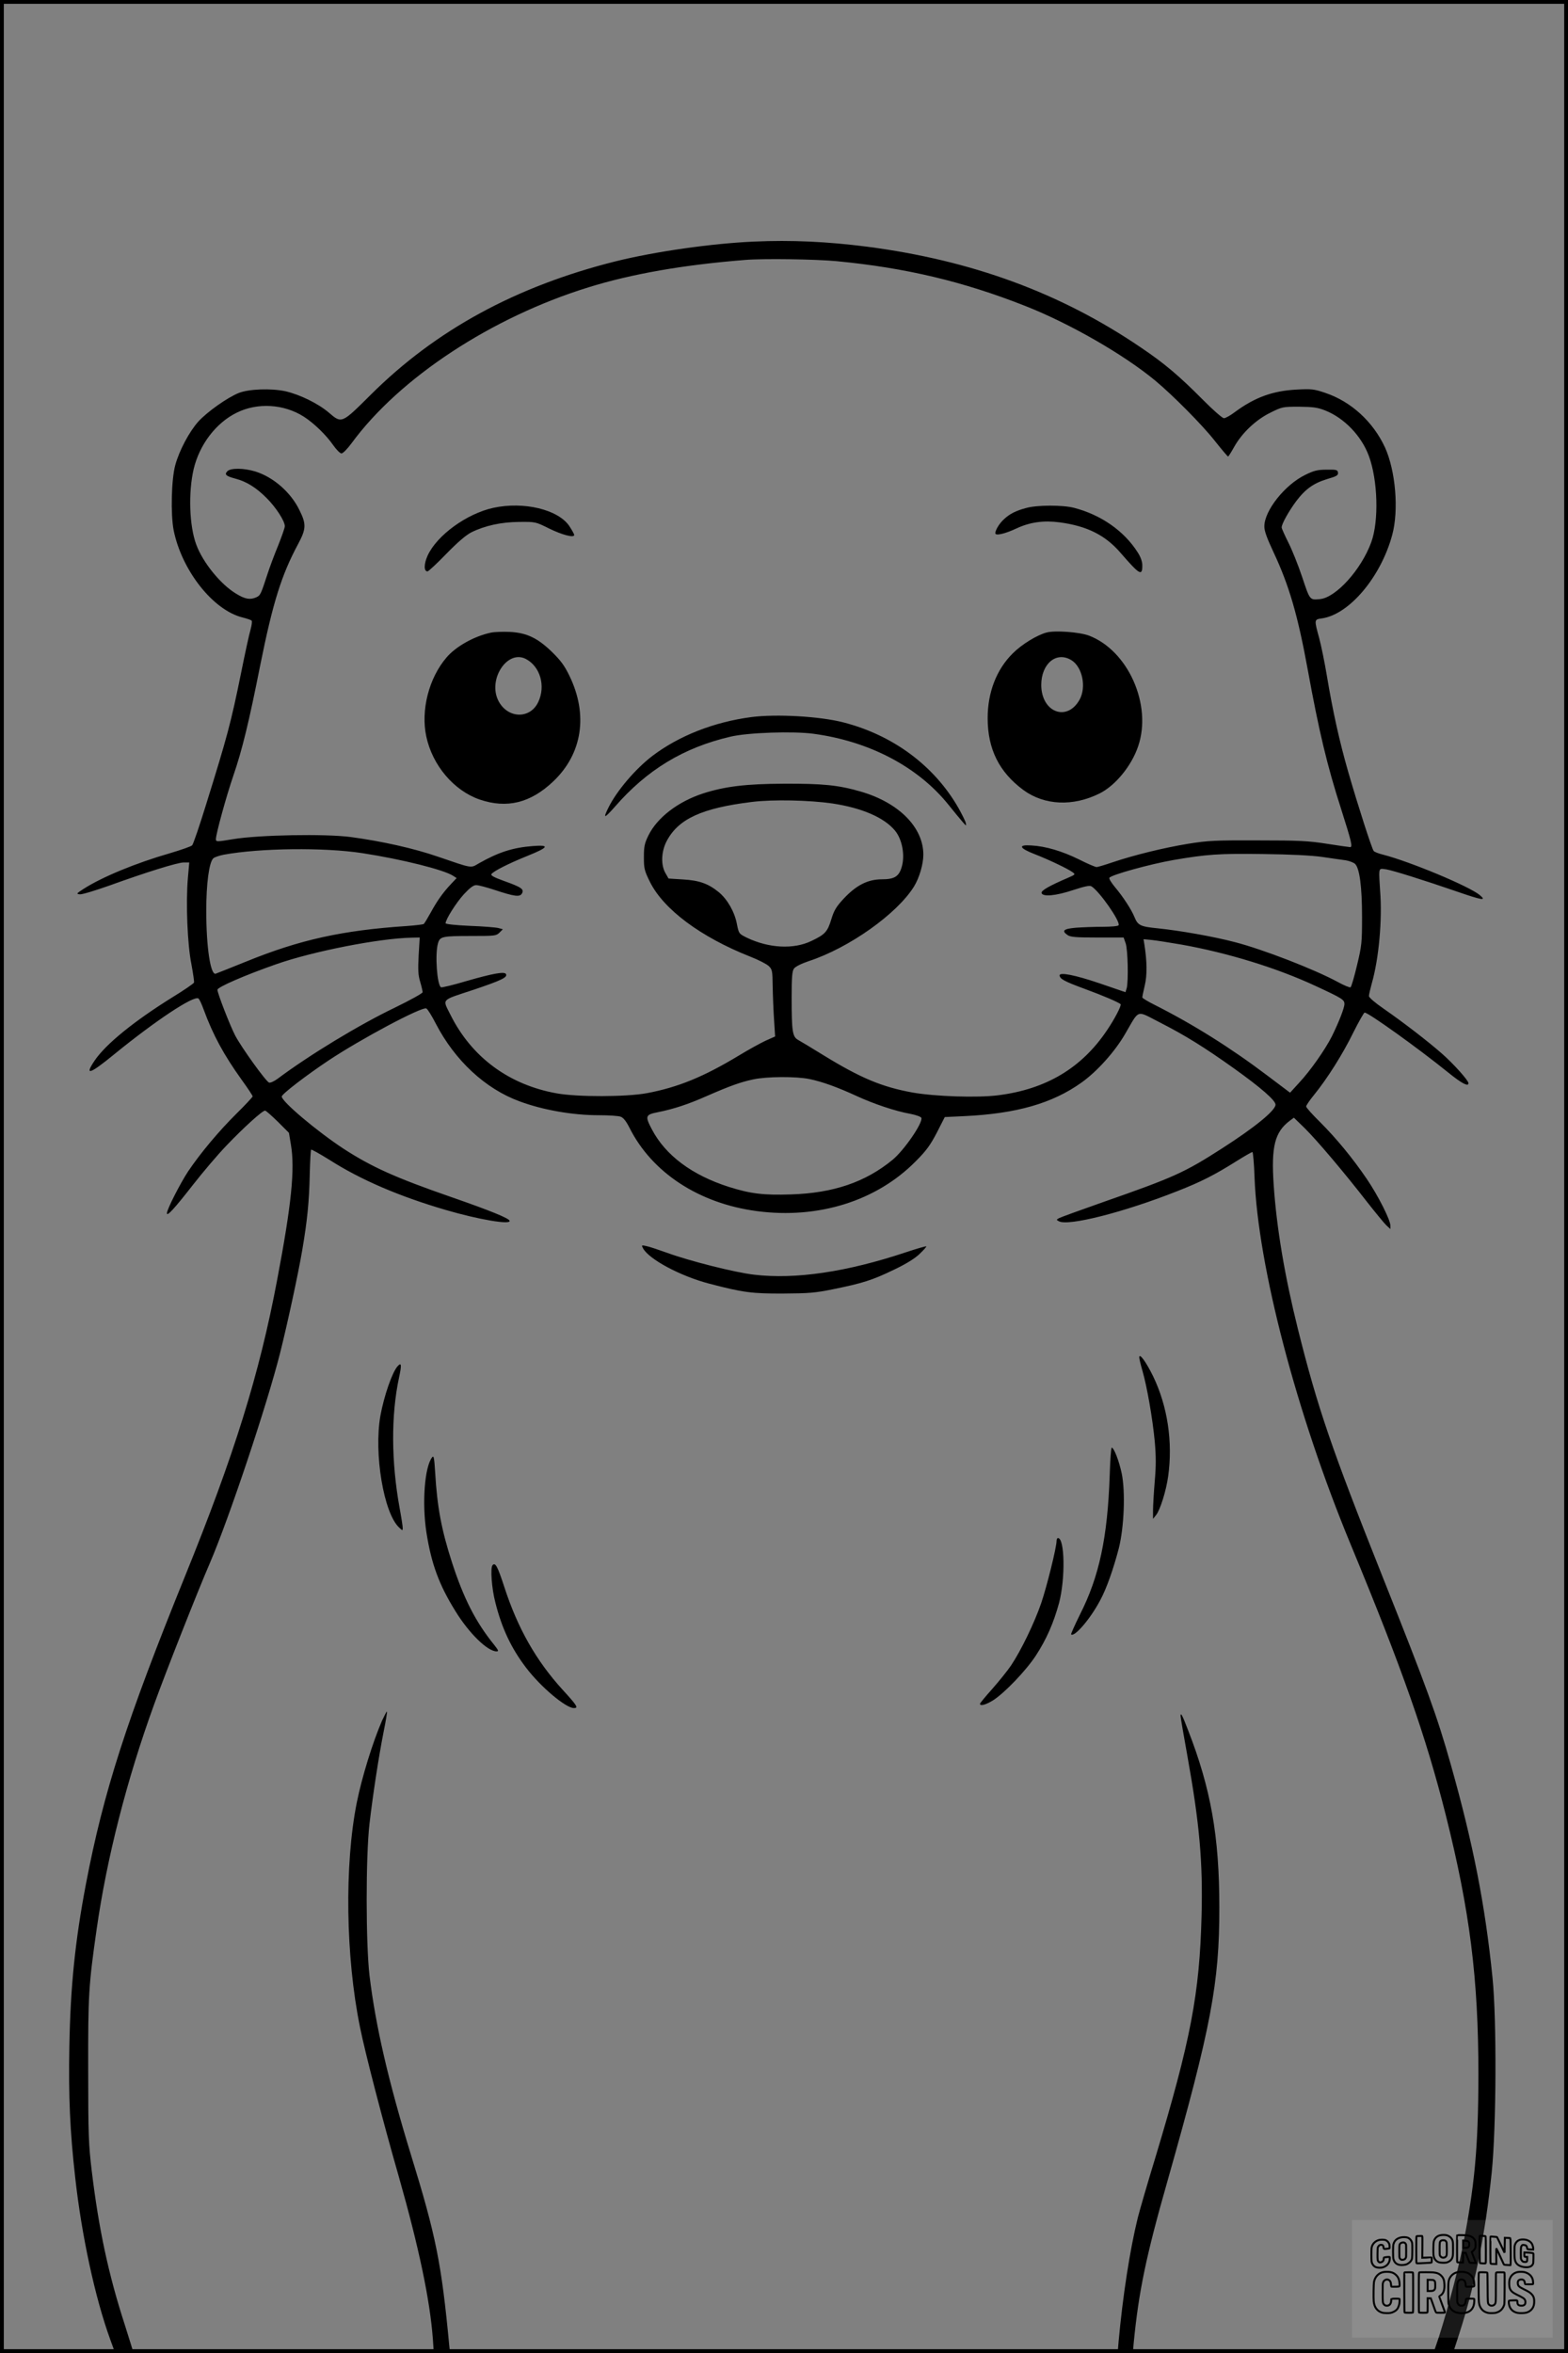 <?xml version="1.0" encoding="UTF-8"?>
<svg xmlns="http://www.w3.org/2000/svg" version="1.0" width="1024pt" height="1536pt" viewBox="0 0 1024 1536" preserveAspectRatio="xMidYMid meet">
  <rect x="0" y="0" width="1024" height="1536" fill="#808080" stroke="none"/>
  <g transform="translate(0.00 0.00) scale(1)">
    <g transform="translate(0,1536) scale(0.1,-0.1)" fill="#000000" stroke="none">
      <path d="M4925 13783 c-276 -12 -647 -65 -905 -129 -650 -163 -1174 -448 -1599 -871 -190 -189 -189 -189 -273 -117 -70 60 -189 118 -284 140 -94 20 -237 15 -304 -11 -75 -30 -205 -122 -264 -186 -60 -67 -125 -189 -151 -284 -26 -93 -31 -322 -11 -426 53 -263 258 -523 451 -570 28 -7 54 -16 58 -20 5 -3 1 -31 -7 -60 -9 -30 -36 -155 -61 -279 -67 -330 -91 -418 -227 -855 -44 -143 -86 -266 -93 -273 -6 -7 -72 -30 -146 -52 -219 -63 -441 -154 -564 -233 -46 -30 -48 -32 -24 -35 14 -2 99 24 190 56 243 88 449 152 489 152 l36 0 -9 -102 c-14 -162 -3 -435 23 -562 11 -60 19 -114 17 -120 -3 -7 -67 -51 -144 -98 -249 -155 -432 -304 -504 -410 -70 -103 -34 -92 126 39 270 220 520 386 551 365 6 -4 21 -36 34 -72 61 -166 131 -295 247 -457 40 -55 73 -105 73 -110 0 -4 -48 -56 -106 -113 -115 -114 -234 -256 -315 -376 -51 -77 -139 -249 -139 -274 0 -23 48 29 169 184 64 82 163 199 221 259 111 116 233 227 251 227 6 0 43 -33 83 -72 l73 -73 13 -78 c27 -161 3 -393 -90 -882 -116 -616 -280 -1142 -602 -1935 -381 -939 -532 -1407 -647 -2010 -70 -368 -101 -665 -108 -1060 -6 -327 4 -552 38 -853 42 -380 130 -787 229 -1059 l32 -88 59 0 c32 0 59 3 59 6 0 3 -25 83 -55 178 -107 330 -170 625 -216 1006 -20 166 -23 233 -23 655 -1 494 3 556 55 920 66 463 196 975 376 1470 73 203 284 738 363 920 126 293 374 1035 459 1372 48 191 118 514 145 673 33 194 45 315 49 498 2 83 6 154 9 157 3 3 56 -27 119 -66 205 -131 457 -239 762 -328 212 -62 424 -98 415 -70 -6 17 -123 65 -379 154 -369 128 -521 197 -705 316 -175 115 -404 308 -404 341 0 16 161 139 305 235 212 141 608 352 639 340 8 -3 36 -48 62 -99 125 -241 323 -425 546 -507 153 -57 348 -91 517 -91 66 0 131 -4 145 -10 17 -6 36 -30 57 -72 147 -293 454 -494 832 -544 401 -53 781 66 1037 325 70 70 95 105 138 187 l52 102 127 6 c340 16 576 83 767 220 101 72 217 201 284 317 96 164 69 155 226 75 166 -85 288 -160 487 -302 172 -123 269 -207 269 -235 0 -38 -136 -149 -350 -286 -244 -157 -315 -189 -770 -348 -151 -53 -283 -101 -294 -107 -18 -10 -18 -11 -1 -20 60 -34 424 58 775 197 155 61 240 104 388 197 51 32 97 58 101 58 4 0 11 -75 14 -167 22 -577 274 -1541 627 -2393 340 -821 491 -1251 621 -1765 158 -628 214 -1069 214 -1700 -1 -474 -24 -728 -106 -1136 -33 -167 -121 -490 -173 -636 l-15 -43 64 0 64 0 40 123 c106 329 171 653 213 1057 30 293 33 997 5 1270 -48 476 -127 876 -272 1390 -91 322 -156 500 -445 1225 -335 841 -425 1104 -554 1620 -86 345 -139 659 -158 940 -17 251 7 345 105 419 l27 20 71 -69 c80 -79 257 -288 406 -480 56 -71 113 -141 127 -154 l26 -24 0 23 c0 37 -81 197 -154 304 -93 137 -199 265 -305 371 -50 49 -91 95 -91 102 0 7 23 41 51 75 87 107 188 267 256 406 36 72 70 132 75 132 25 0 350 -233 543 -389 90 -73 135 -97 135 -72 0 18 -99 128 -172 192 -93 82 -256 207 -380 293 -58 40 -98 74 -98 84 0 10 9 47 19 84 46 161 69 416 54 603 -4 55 -7 110 -5 123 3 22 7 23 45 17 46 -8 238 -68 459 -144 168 -58 198 -63 153 -25 -68 58 -458 220 -633 265 -29 7 -57 18 -61 24 -12 14 -103 297 -166 515 -58 202 -100 391 -140 630 -14 85 -37 196 -50 245 -33 120 -33 121 16 128 179 24 387 270 461 545 44 162 22 418 -47 571 -78 168 -221 300 -392 357 -71 24 -88 26 -183 21 -159 -8 -276 -51 -407 -148 -29 -22 -60 -39 -70 -39 -10 0 -72 54 -138 121 -156 157 -252 238 -405 341 -524 356 -1104 569 -1790 658 -258 33 -493 44 -735 33z m539 -128 c449 -43 825 -132 1231 -292 292 -115 645 -318 850 -488 113 -94 305 -287 387 -391 45 -57 85 -104 88 -104 3 0 21 29 40 63 51 91 142 177 236 223 77 38 80 39 188 39 91 -1 121 -5 169 -24 125 -49 237 -165 286 -296 59 -158 67 -426 16 -565 -65 -178 -230 -361 -335 -371 -67 -6 -65 -9 -116 144 -26 78 -67 180 -91 227 -23 46 -43 90 -43 97 0 23 46 105 94 170 61 81 115 119 204 146 62 18 72 24 70 42 -3 18 -10 20 -74 19 -60 0 -83 -6 -140 -34 -132 -64 -266 -232 -267 -335 -1 -29 16 -76 60 -170 102 -217 159 -413 224 -770 72 -395 126 -623 217 -905 68 -214 77 -250 59 -250 -6 0 -75 10 -152 22 -121 19 -183 22 -450 22 -279 1 -324 -1 -455 -22 -160 -26 -358 -75 -494 -121 -50 -17 -96 -31 -105 -31 -8 0 -60 22 -115 50 -110 54 -217 86 -311 91 -88 6 -80 -17 20 -56 93 -36 221 -97 250 -119 19 -14 18 -15 -30 -36 -121 -52 -176 -83 -173 -99 6 -27 94 -19 207 19 77 25 107 31 119 24 53 -33 191 -231 177 -254 -3 -6 -49 -10 -104 -10 -54 0 -132 -3 -174 -6 -82 -7 -96 -20 -55 -48 18 -13 55 -16 194 -16 l172 0 13 -37 c15 -41 19 -250 7 -294 l-8 -26 -172 59 c-157 53 -258 73 -258 51 1 -23 30 -39 163 -88 123 -45 220 -87 235 -100 8 -7 -39 -98 -89 -171 -165 -246 -398 -385 -712 -424 -134 -17 -408 -8 -557 18 -199 36 -339 94 -583 244 -74 46 -148 90 -164 99 -38 21 -43 54 -43 278 0 132 3 171 15 188 9 13 47 32 97 49 263 86 577 309 687 487 35 57 61 146 61 208 0 179 -161 340 -410 412 -145 42 -246 52 -500 51 -251 -1 -387 -18 -530 -64 -164 -54 -299 -158 -356 -275 -25 -51 -29 -72 -29 -141 0 -73 3 -87 39 -160 89 -180 332 -361 656 -489 52 -20 106 -48 120 -61 23 -22 25 -31 26 -131 1 -60 5 -158 9 -219 l7 -110 -63 -28 c-34 -16 -112 -59 -173 -96 -230 -139 -398 -208 -601 -246 -133 -25 -456 -26 -591 -1 -311 56 -554 236 -692 512 -53 107 -67 92 148 163 184 62 227 82 214 104 -11 17 -86 3 -257 -46 -87 -26 -162 -44 -167 -41 -26 16 -40 215 -20 286 13 46 25 49 226 49 145 0 155 1 176 22 l22 22 -30 8 c-16 4 -100 11 -186 14 -89 4 -158 11 -158 17 0 25 69 134 119 189 40 43 63 60 81 60 14 0 67 -14 119 -31 133 -44 166 -48 180 -23 15 28 -5 41 -120 82 -66 24 -87 36 -79 45 17 20 109 67 230 116 144 58 154 75 39 66 -131 -10 -225 -41 -352 -113 -55 -32 -37 -35 -268 44 -156 54 -367 101 -569 128 -167 22 -599 14 -768 -14 -109 -18 -112 -18 -112 1 0 32 67 277 114 414 58 169 102 350 176 723 82 407 138 586 247 789 53 99 54 130 8 222 -56 115 -169 214 -287 251 -76 23 -161 24 -183 2 -21 -22 -10 -32 54 -49 71 -19 133 -57 202 -126 61 -61 119 -150 119 -184 0 -11 -20 -67 -43 -125 -24 -58 -56 -143 -71 -190 -42 -128 -45 -137 -72 -149 -41 -18 -73 -13 -133 24 -101 61 -216 203 -259 319 -46 123 -53 341 -17 495 38 159 146 301 281 367 135 67 308 57 438 -26 66 -42 147 -121 192 -186 21 -30 45 -54 54 -54 10 0 39 30 67 68 313 426 912 820 1545 1016 283 88 621 147 1023 179 119 10 460 5 599 -8z m-27 -3540 c191 -29 336 -91 407 -176 48 -57 68 -163 44 -241 -18 -60 -48 -78 -128 -78 -92 0 -167 -38 -249 -125 -50 -54 -64 -77 -82 -136 -25 -82 -41 -99 -129 -141 -117 -57 -279 -48 -423 21 -52 26 -52 26 -65 91 -15 78 -62 160 -118 206 -67 55 -127 77 -233 83 l-95 6 -20 35 c-31 53 -28 140 7 208 76 146 230 217 557 257 138 17 374 12 527 -10z m-3072 -324 c259 -40 532 -108 594 -148 l23 -15 -34 -36 c-55 -58 -93 -112 -134 -187 -21 -38 -42 -73 -47 -77 -6 -3 -55 -9 -111 -13 -419 -28 -697 -89 -1046 -231 -102 -41 -192 -77 -201 -80 -34 -12 -62 171 -62 411 0 175 18 315 46 342 7 7 39 18 70 24 237 43 653 48 902 10z m6270 -25 c61 -9 130 -19 154 -22 24 -4 52 -15 61 -24 29 -29 45 -150 45 -345 0 -170 -2 -188 -33 -317 -18 -76 -37 -140 -42 -143 -5 -3 -42 12 -82 34 -153 83 -491 214 -674 261 -141 37 -358 75 -503 90 -113 11 -130 19 -152 73 -19 48 -76 135 -126 194 -24 29 -42 57 -38 63 12 19 264 89 419 116 215 37 297 43 581 39 178 -2 320 -9 390 -19z m-5901 -643 c-5 -95 -3 -129 10 -172 9 -30 16 -61 16 -68 0 -7 -81 -52 -182 -101 -233 -112 -555 -307 -765 -464 -23 -17 -48 -28 -56 -25 -21 8 -180 229 -221 307 -33 63 -116 276 -116 299 0 17 179 95 382 166 241 85 676 170 886 174 l53 1 -7 -117z m4981 71 c303 -54 625 -153 876 -270 175 -81 189 -90 189 -118 0 -26 -38 -122 -82 -211 -44 -87 -141 -225 -212 -301 l-61 -67 -150 113 c-238 180 -486 335 -732 459 -46 23 -83 45 -83 50 0 6 7 40 16 78 16 66 15 157 -2 265 l-6 37 53 -5 c30 -3 117 -17 194 -30z m-2428 -878 c86 -18 184 -54 306 -110 110 -51 255 -100 352 -117 37 -7 69 -19 72 -26 12 -31 -113 -213 -189 -275 -177 -145 -385 -216 -661 -225 -180 -6 -264 4 -407 49 -241 77 -414 206 -503 376 -46 87 -42 96 41 112 103 21 195 51 317 105 151 66 223 92 305 109 87 19 281 20 367 2z"></path>
      <path d="M3222 12045 c-174 -38 -368 -179 -429 -311 -25 -55 -26 -104 -1 -104 6 0 61 51 122 114 76 78 128 122 164 141 89 44 195 67 313 68 106 1 106 1 193 -42 85 -42 166 -64 166 -43 0 5 -15 32 -32 58 -73 108 -297 162 -496 119z"></path>
      <path d="M6702 12044 c-66 -17 -109 -39 -145 -73 -30 -27 -57 -71 -57 -92 0 -18 63 -4 137 31 90 42 179 54 284 40 179 -24 298 -84 397 -199 125 -144 142 -154 142 -82 0 24 -10 54 -30 85 -89 140 -239 245 -416 291 -73 19 -241 19 -312 -1z"></path>
      <path d="M3205 11230 c-108 -23 -228 -90 -289 -162 -115 -134 -169 -344 -132 -516 40 -188 180 -353 348 -411 178 -61 333 -23 482 119 189 180 228 434 105 688 -32 66 -57 100 -111 153 -96 94 -167 128 -278 134 -47 2 -103 0 -125 -5z m228 -171 c95 -49 132 -177 82 -282 -54 -114 -202 -108 -261 10 -69 139 59 333 179 272z"></path>
      <path d="M6835 11231 c-62 -16 -162 -77 -221 -136 -106 -105 -164 -254 -164 -423 0 -202 75 -352 233 -469 138 -101 325 -109 499 -22 103 52 208 180 251 308 92 270 -66 625 -322 722 -61 23 -222 35 -276 20z m161 -180 c73 -44 100 -177 54 -259 -82 -146 -249 -82 -250 96 0 140 99 222 196 163z"></path>
      <path d="M4907 10679 c-244 -32 -473 -122 -647 -254 -110 -84 -231 -226 -285 -334 -39 -78 -30 -77 40 2 210 242 450 387 755 458 112 27 411 37 543 19 364 -49 681 -215 880 -462 37 -46 78 -96 93 -113 24 -28 26 -28 21 -7 -3 13 -25 57 -48 98 -158 276 -428 476 -754 559 -153 39 -434 55 -598 34z"></path>
      <path d="M4199 7212 c38 -72 244 -182 431 -231 221 -58 280 -66 485 -65 165 1 208 4 325 28 193 39 259 60 397 127 82 39 138 74 169 104 26 25 46 47 43 49 -2 2 -62 -15 -134 -39 -384 -128 -720 -178 -990 -146 -124 14 -424 90 -566 142 -59 21 -121 42 -139 45 -30 7 -32 6 -21 -14z"></path>
      <path d="M7440 6499 c0 -8 9 -46 20 -84 31 -107 67 -315 81 -462 9 -100 9 -163 0 -265 -6 -73 -11 -158 -11 -188 l0 -55 20 25 c27 34 66 159 79 254 31 223 -4 456 -98 651 -47 96 -91 156 -91 124z"></path>
      <path d="M2597 6442 c-36 -40 -89 -194 -113 -325 -43 -247 22 -634 122 -728 23 -22 24 -22 24 -3 0 11 -9 69 -20 128 -55 303 -57 606 -4 854 18 83 16 101 -9 74z"></path>
      <path d="M7247 5728 c-14 -404 -68 -659 -194 -907 -34 -69 -60 -127 -58 -130 21 -20 124 99 188 219 43 78 89 210 124 345 34 137 43 364 19 484 -17 82 -51 171 -66 171 -4 0 -10 -82 -13 -182z"></path>
      <path d="M2823 5848 c-50 -60 -68 -300 -38 -493 32 -203 82 -340 189 -512 89 -145 210 -263 269 -263 15 0 13 6 -16 43 -121 149 -199 303 -275 537 -69 213 -97 363 -110 586 -6 95 -9 114 -19 102z"></path>
      <path d="M6900 5301 c0 -42 -64 -300 -101 -408 -45 -130 -131 -307 -195 -403 -24 -36 -80 -105 -124 -155 -44 -49 -80 -93 -80 -97 0 -17 38 -7 86 23 75 48 215 194 279 292 70 108 115 211 151 342 42 158 38 425 -7 425 -5 0 -9 -9 -9 -19z"></path>
      <path d="M3217 5143 c-16 -15 -6 -153 18 -244 42 -168 104 -299 201 -426 95 -125 259 -263 312 -263 31 0 22 15 -75 121 -172 189 -292 400 -379 668 -45 138 -59 163 -77 144z"></path>
      <path d="M2495 4128 c-61 -141 -131 -367 -165 -535 -81 -406 -73 -1006 21 -1466 34 -170 152 -623 253 -974 132 -464 204 -807 223 -1063 l6 -90 53 0 53 0 -5 48 c-51 539 -87 717 -250 1245 -149 486 -231 842 -271 1172 -24 208 -25 772 0 990 22 189 61 443 93 604 14 68 23 125 21 128 -2 2 -16 -25 -32 -59z"></path>
      <path d="M7710 4157 c0 -7 20 -126 45 -263 79 -441 101 -690 92 -1039 -13 -509 -70 -810 -302 -1580 -52 -170 -103 -346 -114 -390 -51 -205 -99 -514 -126 -812 l-6 -73 49 0 50 0 6 68 c33 335 80 563 221 1057 284 1001 339 1291 338 1785 0 462 -55 774 -205 1158 -38 99 -48 117 -48 89z"></path>
    </g>
  </g>
  <rect x="0.0" y="0.0" width="1024.0" height="1536.0" fill="none" stroke="black" stroke-width="5"></rect>
  <g transform="translate(882.93 1449.20) scale(0.128)" opacity="1.0">
    <rect x="0" y="0" width="1024.0" height="600.0" fill="white" fill-opacity="0.1"></rect>
    <g transform="translate(0,650) scale(0.1,-0.1)" stroke="none">
      <path fill="none" stroke="#000000" stroke-width="100" d="M4491 5720 c-164 -43 -269 -147 -319 -315 -19 -65 -29 -577 -13 -693 25 -190 116 -310 276 -367 63 -23 284 -32 370 -16 122 22 249 110 294 205 51 104 56 150 56 496 0 341 -4 385 -48 478 -46 100 -156 184 -282 217 -83 21 -241 19 -334 -5z m270 -273 c19 -12 43 -40 54 -62 18 -37 20 -64 23 -320 5 -339 -1 -384 -56 -436 -87 -82 -235 -56 -289 51 -22 43 -23 53 -23 335 0 314 7 370 52 412 34 32 66 42 139 42 53 1 73 -4 100 -22z"></path>
      <path fill="none" stroke="#000000" stroke-width="100" d="M5367 5723 c-4 -3 -7 -311 -7 -683 0 -618 1 -679 17 -691 12 -10 51 -14 152 -14 l136 0 3 248 2 248 67 -3 67 -3 34 -85 c18 -47 58 -152 89 -235 30 -82 63 -158 73 -168 14 -15 40 -19 165 -24 l148 -6 -5 34 c-4 19 -49 143 -102 276 -53 133 -96 246 -96 251 0 6 15 19 33 31 53 33 104 92 134 156 27 57 28 67 27 195 0 115 -4 144 -23 193 -31 80 -76 135 -148 183 -83 56 -166 82 -303 94 -129 11 -453 14 -463 3z m541 -300 c55 -27 77 -73 77 -163 0 -61 -4 -82 -23 -111 -34 -55 -73 -69 -191 -69 l-101 0 0 187 0 186 101 -6 c66 -4 114 -12 137 -24z"></path>
      <path fill="none" stroke="#000000" stroke-width="100" d="M6514 5685 c-4 -9 -5 -320 -2 -690 3 -511 7 -678 16 -687 19 -19 273 -30 291 -13 11 11 13 126 12 675 -1 364 -6 672 -11 685 -11 28 -27 31 -187 40 -99 6 -114 5 -119 -10z"></path>
      <path fill="none" stroke="#000000" stroke-width="100" d="M3355 5683 c-27 -3 -55 -9 -62 -15 -10 -8 -13 -150 -13 -683 0 -592 2 -674 15 -685 12 -10 52 -11 173 -6 362 15 578 29 590 38 8 7 12 46 12 129 0 108 -2 119 -20 129 -11 6 -24 9 -28 7 -4 -3 -103 -8 -221 -12 l-214 -7 5 545 c4 384 2 549 -5 556 -11 11 -120 12 -232 4z"></path>
      <path fill="none" stroke="#000000" stroke-width="100" d="M7067 5654 c-4 -4 -7 -310 -7 -680 0 -625 1 -673 18 -692 15 -18 31 -21 152 -24 l134 -3 -3 400 c-2 277 1 397 8 390 11 -11 153 -311 251 -530 96 -215 128 -281 142 -292 7 -6 82 -14 165 -17 l153 -7 11 28 c14 34 3 1333 -11 1347 -5 5 -70 11 -144 14 l-136 5 -1 -54 c-1 -30 -5 -200 -8 -379 l-6 -325 -73 150 c-40 83 -123 256 -184 385 -61 129 -117 242 -125 252 -11 12 -40 18 -121 22 -59 4 -130 9 -157 12 -28 3 -54 2 -58 -2z"></path>
      <path fill="none" stroke="#000000" stroke-width="100" d="M2507 5614 c-220 -49 -342 -159 -394 -357 -24 -91 -24 -641 0 -740 57 -233 232 -339 510 -310 56 6 127 21 158 33 76 29 187 114 226 174 64 95 67 114 71 505 2 232 -1 371 -8 404 -27 126 -116 235 -228 278 -74 29 -236 35 -335 13z m191 -281 c15 -11 36 -35 47 -54 19 -32 20 -52 20 -349 0 -309 0 -316 -23 -362 -31 -62 -75 -89 -155 -95 -53 -4 -67 -2 -97 19 -19 13 -44 41 -55 63 -19 37 -20 60 -20 350 0 337 2 351 60 405 54 51 169 63 223 23z"></path>
      <path fill="none" stroke="#000000" stroke-width="100" d="M8568 5491 c-133 -43 -219 -134 -262 -280 -13 -45 -16 -107 -16 -343 0 -320 9 -395 60 -506 73 -156 258 -255 506 -269 191 -11 324 47 376 165 19 42 22 70 26 288 4 209 3 242 -11 256 -19 18 -186 38 -347 41 l-105 2 -3 -95 c-1 -52 2 -102 7 -109 6 -10 33 -16 75 -19 l66 -4 0 -105 c0 -98 -1 -105 -26 -130 -23 -23 -31 -25 -99 -21 -64 3 -79 7 -112 34 -21 16 -49 52 -63 80 -25 49 -25 51 -25 324 0 303 6 348 56 402 28 29 32 30 99 26 105 -6 152 -50 167 -158 8 -53 9 -54 48 -62 22 -5 90 -10 150 -11 l110 -2 3 43 c4 52 -30 180 -66 245 -53 99 -179 183 -317 212 -96 20 -226 18 -297 -4z"></path>
      <path fill="none" stroke="#000000" stroke-width="100" d="M1390 5484 c-203 -45 -359 -207 -390 -404 -13 -83 -13 -616 0 -694 20 -123 100 -235 203 -281 98 -45 271 -51 387 -13 211 67 340 238 340 451 0 54 -3 69 -17 74 -24 9 -264 -15 -280 -28 -7 -7 -13 -31 -13 -60 0 -56 -13 -95 -43 -128 -31 -34 -95 -61 -144 -61 -35 0 -48 6 -77 35 -52 52 -58 99 -54 423 3 257 5 280 24 323 42 89 120 132 202 109 53 -14 72 -42 81 -120 11 -90 15 -92 150 -79 62 6 125 15 138 20 25 9 25 10 21 107 -3 82 -9 106 -33 155 -33 68 -97 130 -163 160 -60 27 -235 33 -332 11z"></path>
      <path fill="none" stroke="#000000" stroke-width="100" d="M1600 3845 c-239 -44 -424 -235 -476 -495 -22 -109 -33 -831 -15 -1000 31 -300 174 -492 425 -572 45 -15 100 -21 211 -25 181 -6 263 8 380 66 147 73 214 152 266 311 26 78 32 117 37 219 4 98 2 125 -9 132 -22 14 -393 11 -407 -3 -7 -7 -12 -39 -12 -73 0 -169 -84 -275 -217 -275 -68 0 -110 18 -150 64 -65 73 -68 99 -68 606 0 446 1 456 22 515 78 208 337 201 392 -11 6 -23 13 -75 16 -115 3 -41 10 -78 15 -83 10 -10 289 -10 357 0 63 9 67 18 60 147 -12 210 -62 331 -181 445 -86 82 -165 123 -280 146 -94 19 -261 20 -366 1z"></path>
      <path fill="none" stroke="#000000" stroke-width="100" d="M5376 3840 c-151 -39 -268 -118 -350 -237 -106 -157 -118 -245 -114 -863 4 -463 5 -477 27 -550 33 -106 72 -178 131 -243 123 -135 290 -197 526 -197 326 0 528 127 610 384 34 106 48 339 20 349 -29 12 -386 9 -400 -2 -7 -6 -16 -44 -20 -85 -17 -192 -81 -266 -226 -266 -93 1 -163 55 -197 152 -16 48 -18 92 -18 503 0 437 1 452 22 520 26 81 57 119 121 147 78 35 188 8 237 -56 30 -40 55 -133 55 -206 0 -92 6 -95 157 -92 70 1 161 5 201 8 87 8 88 9 78 158 -12 189 -62 314 -170 422 -76 76 -130 109 -241 144 -102 33 -337 38 -449 10z"></path>
      <path fill="none" stroke="#000000" stroke-width="100" d="M8441 3845 c-204 -45 -357 -196 -406 -402 -24 -99 -17 -331 13 -416 47 -137 141 -225 342 -323 334 -162 396 -203 438 -284 19 -37 23 -57 20 -116 -3 -59 -8 -77 -30 -107 -39 -50 -98 -70 -190 -65 -137 7 -187 57 -188 185 0 95 4 94 -223 86 -106 -3 -198 -10 -204 -16 -17 -13 -17 -107 1 -200 44 -226 196 -375 436 -423 103 -20 339 -15 435 10 199 53 340 189 391 377 21 78 28 222 15 311 -16 115 -56 191 -145 276 -85 81 -145 117 -386 235 -250 122 -298 173 -301 319 -3 109 52 167 164 175 115 8 183 -49 194 -164 3 -32 10 -64 16 -70 10 -14 340 -17 387 -4 24 7 25 9 22 92 -5 150 -54 269 -153 369 -69 70 -189 133 -297 155 -90 18 -265 18 -351 0z"></path>
      <path fill="none" stroke="#000000" stroke-width="100" d="M2710 3833 c-14 -2 -29 -9 -35 -14 -7 -7 -9 -354 -7 -1017 3 -910 5 -1008 20 -1019 20 -16 384 -18 413 -3 19 10 19 32 19 1019 0 923 -1 1010 -16 1022 -13 10 -61 14 -193 16 -97 1 -187 -1 -201 -4z"></path>
      <path fill="none" stroke="#000000" stroke-width="100" d="M3455 3833 c-47 -12 -45 32 -45 -1034 0 -987 0 -1009 19 -1019 12 -6 98 -10 210 -10 159 0 192 3 205 16 14 13 16 61 16 370 l0 355 81 -3 82 -3 88 -245 c49 -135 105 -292 124 -350 20 -58 45 -113 57 -122 18 -16 45 -18 229 -18 184 0 210 2 216 16 7 19 16 -7 -153 448 -74 197 -134 362 -134 366 0 4 23 22 50 40 162 104 228 273 217 560 -8 225 -46 336 -153 450 -104 110 -219 160 -413 179 -101 11 -657 13 -696 4z m721 -409 c64 -48 69 -61 72 -231 4 -176 -7 -223 -59 -267 -43 -36 -89 -46 -216 -46 l-113 0 0 286 0 286 144 -4 c127 -3 148 -5 172 -24z"></path>
      <path fill="none" stroke="#000000" stroke-width="100" d="M6510 3834 c-51 -11 -50 7 -50 -683 1 -672 7 -842 35 -951 45 -175 148 -311 289 -380 117 -58 200 -73 376 -68 124 4 156 9 225 32 108 37 176 79 246 153 61 66 117 169 140 258 9 37 13 248 16 831 4 727 3 782 -13 795 -13 11 -57 14 -204 14 -171 0 -190 -2 -209 -19 -21 -19 -21 -19 -21 -746 0 -782 0 -782 -52 -861 -64 -95 -228 -106 -302 -19 -61 73 -60 64 -66 877 -4 562 -8 745 -17 754 -13 13 -341 23 -393 13z"></path>
    </g>
  </g>
</svg>
